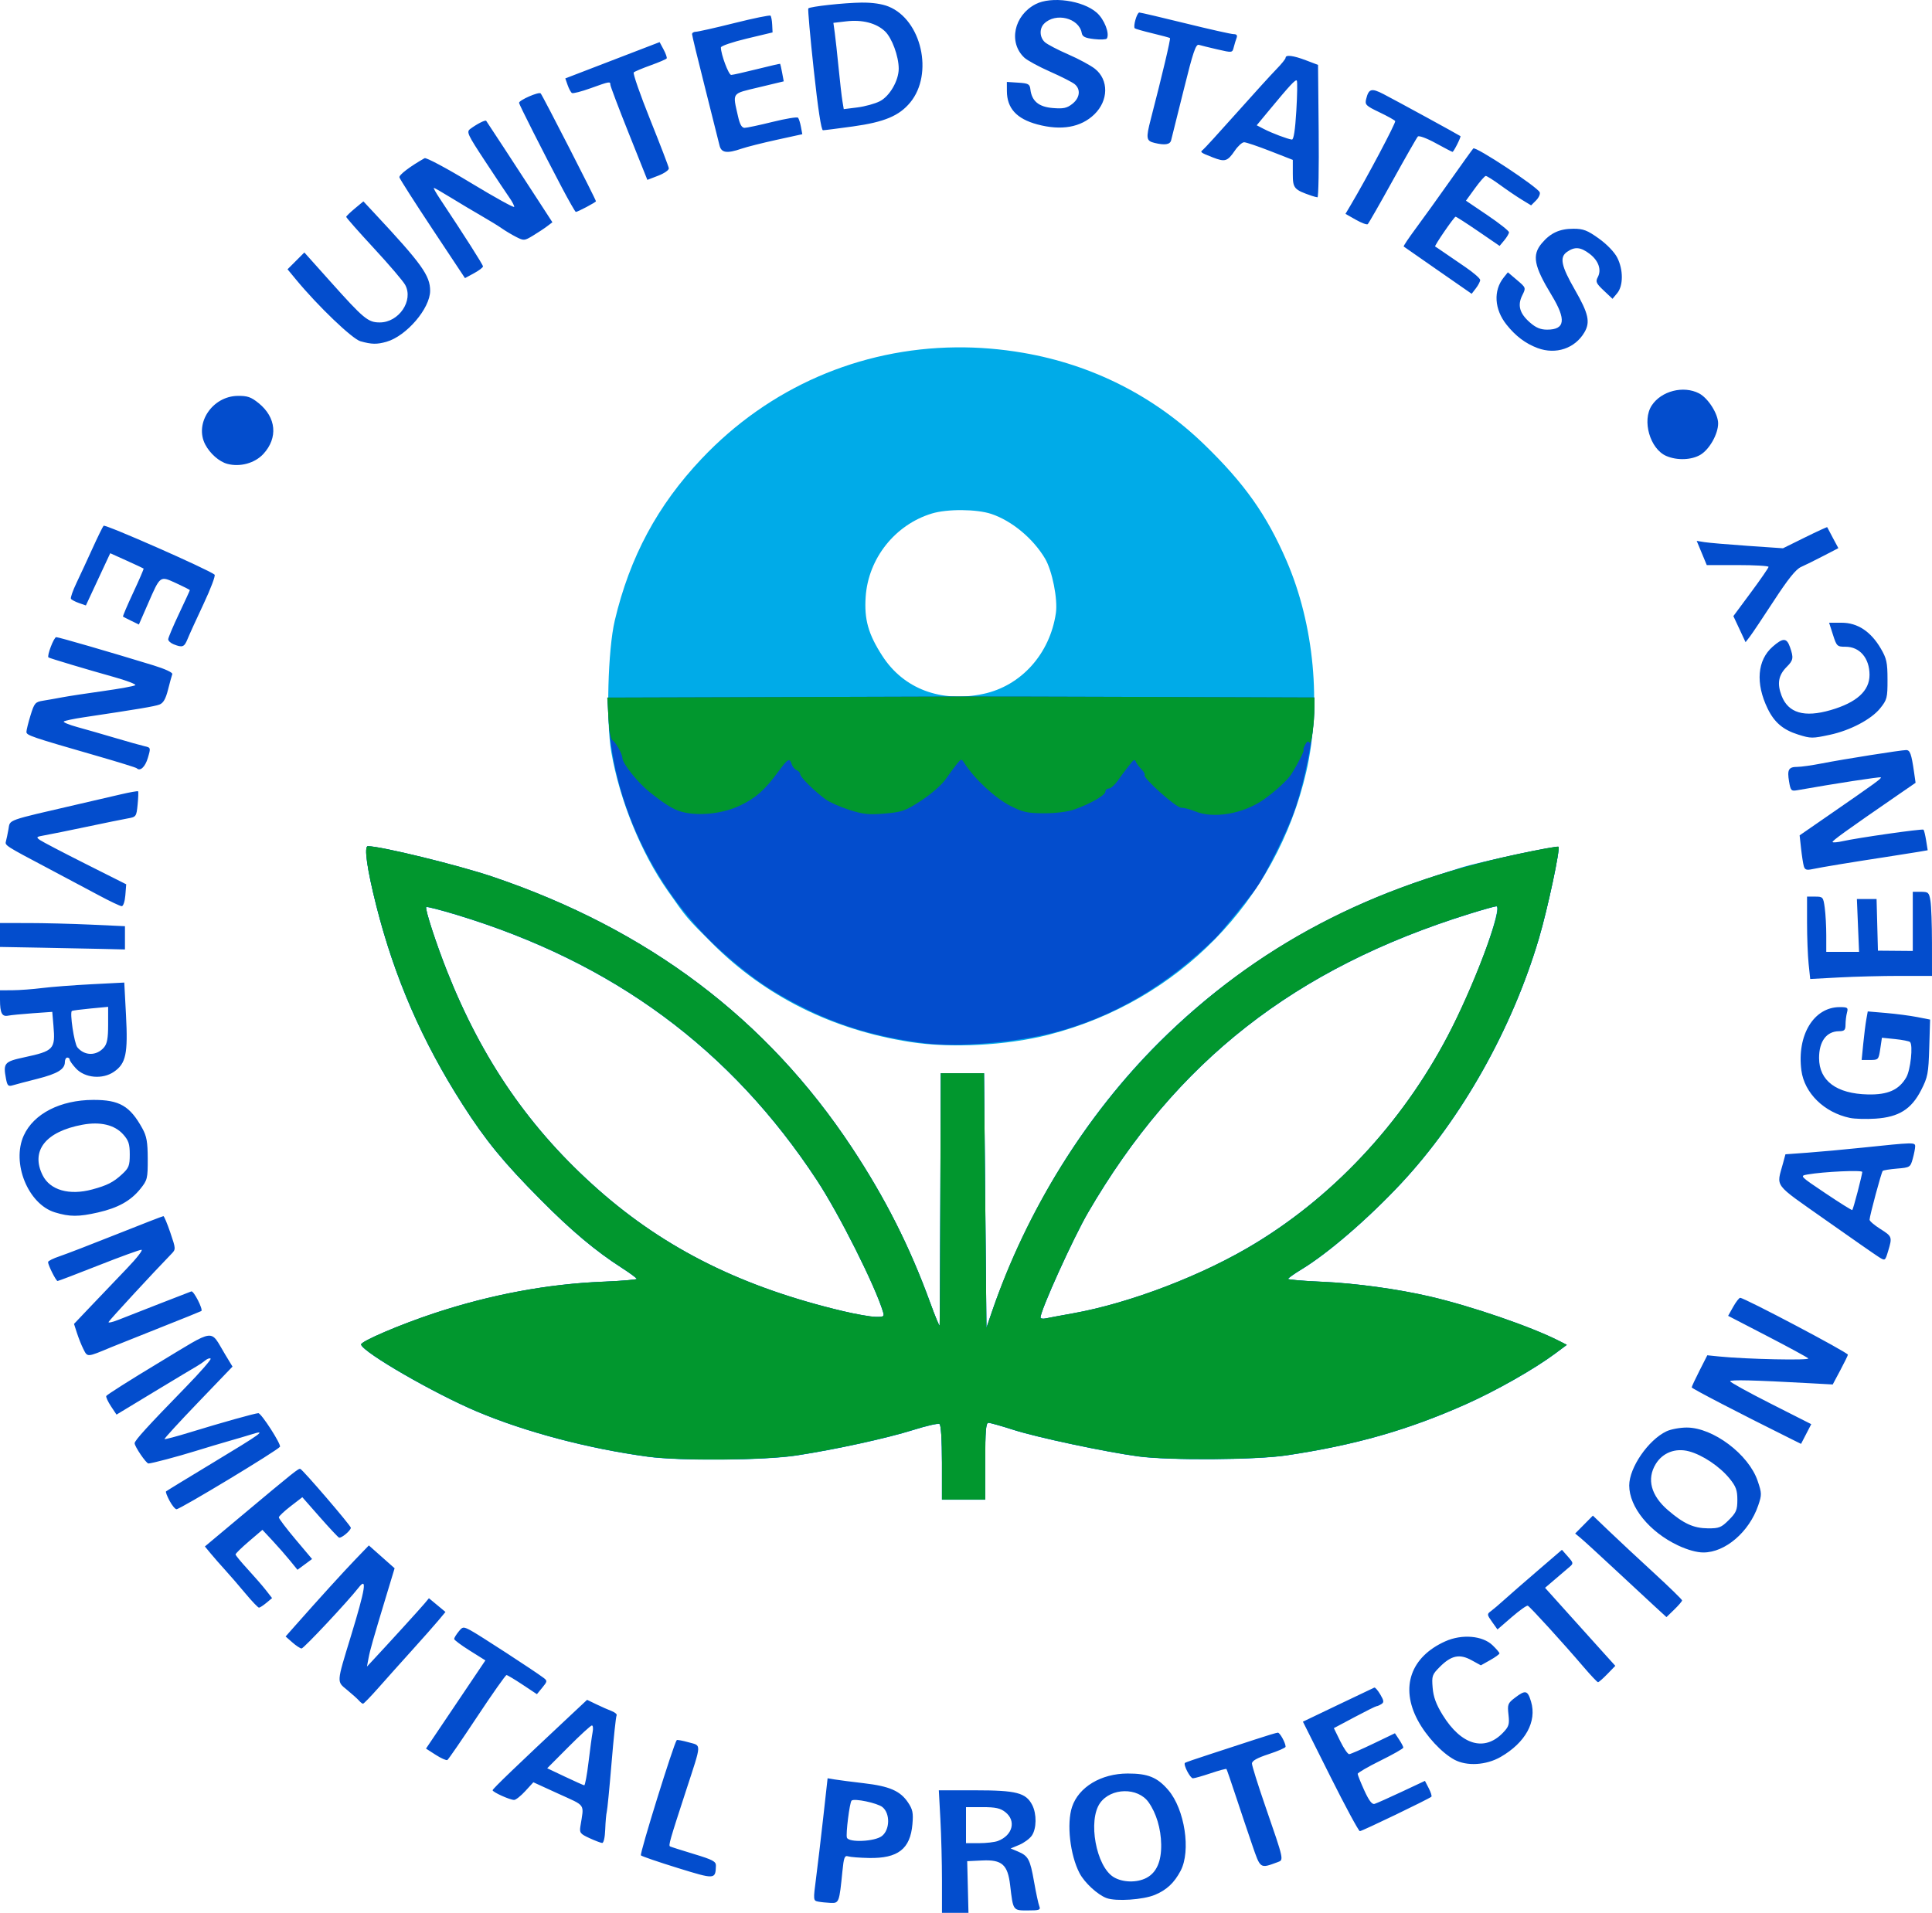 <?xml version="1.0" encoding="utf-8"?>
<!-- Generator: Adobe Illustrator 16.0.3, SVG Export Plug-In . SVG Version: 6.00 Build 0)  -->
<!DOCTYPE svg PUBLIC "-//W3C//DTD SVG 1.1//EN" "http://www.w3.org/Graphics/SVG/1.1/DTD/svg11.dtd">
<svg version="1.1" id="svg1923" xmlns:svg="http://www.w3.org/2000/svg"
	 xmlns="http://www.w3.org/2000/svg" xmlns:xlink="http://www.w3.org/1999/xlink" x="0px" y="0px" width="804px" height="796.213px"
	 viewBox="7 59.787 804 796.213" enable-background="new 7 59.787 804 796.213" xml:space="preserve">
<path id="path1994" fill="#00ABE8" d="M404.811,204.375c-40.045,0.417-77.746,16.663-105.813,46.344
	c-18.379,19.436-29.905,40.912-36.156,67.343c-2.884,12.193-3.667,41.966-1.438,54.812c3.475,20.019,12.387,41.892,23.469,57.688
	c8.047,11.471,7.662,11.05,18.625,22c22.028,22.002,50.033,35.93,82.375,40.969c17.027,2.653,40.158,1.436,57.625-3.062
	c53.863-13.87,94.64-55.548,107.094-109.406c6.434-27.826,3.314-61.272-8.219-87.906c-8.274-19.106-17.47-32.099-34.156-48.281
	c-20.813-20.185-46.618-33.262-75.375-38.219C423.441,205.036,414.051,204.278,404.811,204.375z M407.311,272.125
	c4.633,0.039,9.206,0.571,12.25,1.594c8.529,2.865,17.334,10.18,22.312,18.531c2.997,5.028,5.372,16.935,4.531,22.718
	c-2.471,16.977-14.455,30.315-30.219,33.656c-17.65,3.741-33.135-2.098-42-15.812c-5.851-9.051-7.584-15.188-6.938-24.625
	c1.097-15.999,12.25-30.009,27.562-34.656C398.007,272.561,402.678,272.085,407.311,272.125z M160.091,412.062
	c-1.682,0-0.33,9.596,3.5,24.75c7.558,29.902,19.098,56.477,35.938,82.781c9.648,15.071,16.943,23.976,32.438,39.594
	c12.856,12.958,22.841,21.347,33.781,28.375c3.424,2.2,6.245,4.294,6.25,4.625c0.005,0.332-6.413,0.866-14.25,1.188
	c-22.841,0.937-46.418,5.319-69.75,13c-14.384,4.735-31.088,11.893-30.719,13.156c0.975,3.339,30.375,20.315,48.219,27.844
	c20.208,8.526,46.181,15.401,71,18.781c13.462,1.834,48.64,1.55,62-0.5c16.287-2.498,37.694-7.177,48.719-10.656
	c5.348-1.688,10.185-2.786,10.75-2.438c0.631,0.391,1.031,6.575,1.031,16.062v15.438h9h9v-16c0-12.664,0.288-16,1.344-16
	c0.732,0,5.475,1.344,10.531,2.969c9.668,3.108,38.013,9.135,51.719,11c12.742,1.735,49.009,1.493,61.719-0.406
	c28.615-4.276,50.512-10.513,74.688-21.281c12.646-5.633,28.535-14.654,37.25-21.156l4.781-3.562l-3.281-1.656
	c-11.603-5.907-36.366-14.414-53.656-18.438c-13.455-3.131-31.126-5.571-44.844-6.156c-7.838-0.334-14.234-0.855-14.219-1.188
	c0.016-0.331,2.564-2.159,5.656-4.031c10.938-6.622,27.72-21.107,41.344-35.688c25.251-27.024,46.328-64.502,57.438-102.156
	c3.593-12.179,8.915-37.178,8.094-38c-0.576-0.575-33.129,6.305-40.062,8.469c-27.357,8.539-42.997,14.927-62.688,25.625
	c-44.392,24.119-80.195,58.614-106.531,102.656c-9.491,15.871-20.663,39.811-26.375,56.5l-2.406,7l-0.5-53l-0.5-53h-9h-9l-0.188,52
	c-0.097,28.601-0.213,52.45-0.281,53c-0.069,0.55-1.84-3.725-3.938-9.5c-8.45-23.252-18.675-43.501-32.594-64.562
	c-35.418-53.595-84.814-90.829-149.5-112.719C197.777,419.969,165.527,412.062,160.091,412.062z M629.717,437.062
	c1.261,0-0.681,7.662-5,19.625c-21.464,59.438-60.434,104.518-112.344,129.938c-18.642,9.129-41.243,16.762-58.875,19.906
	c-4.95,0.883-10.013,1.826-11.25,2.094c-1.238,0.269-2.25,0.099-2.25-0.375c0-3.011,13.608-33.066,19.781-43.688
	c36.603-62.979,86.124-101.765,158.781-124.375C624.086,438.468,629.094,437.062,629.717,437.062z M184.373,437.374
	c0.256-0.256,5.997,1.22,12.781,3.281c65.143,19.799,113.974,55.816,149.906,110.594c9.232,14.074,24.14,43.738,27.406,54.562
	c0.624,2.067,0.352,2.265-3.156,2.188c-2.1-0.046-8.087-1.106-13.312-2.344c-41.849-9.908-73.924-25.81-101.938-50.531
	c-28.338-25.009-48.327-53.88-63.031-91.031C188.397,452.391,183.743,438.004,184.373,437.374z"/>
<path id="path1992" fill="#034DCD" d="M399,842.657c0-7.339-0.294-18.813-0.653-25.5L397.692,805h15.253
	c16.997,0,20.983,1.028,23.599,6.085c1.933,3.737,1.849,9.91-0.175,12.798c-0.896,1.281-3.242,3.002-5.211,3.824l-3.58,1.496
	l2.961,1.245c4.388,1.845,5.132,3.225,6.771,12.552c0.821,4.675,1.811,9.287,2.198,10.25c0.621,1.54,0.047,1.75-4.792,1.75
	c-6.223,0-6.088,0.193-7.345-10.499c-1.008-8.573-3.397-10.69-11.623-10.299L409.5,834.5l0.264,10.75l0.265,10.75h-5.515H399
	V842.657z M422.279,826.084c6.148-2.338,7.701-8.381,3.086-12.012c-2.085-1.64-4.069-2.072-9.5-2.072H409v7.5v7.5h5.435
	C417.424,827,420.954,826.588,422.279,826.084z M347.441,851.319c-2.006-0.397-2.028-0.646-0.858-9.614
	c0.66-5.062,2.016-16.521,3.012-25.462l1.811-16.258l3.047,0.51c1.676,0.279,7.097,0.98,12.047,1.556
	c10.628,1.237,15.121,3.186,18.333,7.949c1.993,2.955,2.284,4.375,1.87,9.123c-0.898,10.293-6.008,14.265-18.067,14.042
	c-3.819-0.07-7.72-0.374-8.67-0.676c-1.479-0.47-1.823,0.423-2.401,6.231c-1.293,13.006-1.402,13.296-4.926,13.144
	C350.913,851.789,348.574,851.544,347.441,851.319z M373.977,824.052c3.38-2.597,3.525-9.417,0.256-12.063
	c-2.114-1.712-11.81-3.746-12.858-2.697c-0.813,0.812-2.469,14.023-1.933,15.42C360.257,826.832,370.993,826.345,373.977,824.052z
	 M467.5,849.863c-3.726-1.377-9.159-6.386-11.241-10.363c-3.955-7.555-5.438-20.671-3.123-27.601
	c2.766-8.274,12.097-13.874,23.146-13.89c8.452-0.012,12.355,1.58,16.907,6.898c6.843,7.994,9.486,25.338,5.121,33.592
	c-2.671,5.049-5.787,7.966-10.708,10.021C482.712,850.565,471.436,851.317,467.5,849.863z M484.033,841.483
	c4.243-2.195,6.312-6.865,6.192-13.983c-0.11-6.576-2.045-13.033-5.255-17.541c-4.457-6.26-15.605-6.085-20.17,0.316
	c-5.162,7.236-1.669,26.395,5.625,30.842C474.145,843.385,480.048,843.544,484.033,841.483z M289,837.319
	c-7.975-2.468-14.853-4.824-15.283-5.236c-0.615-0.589,13.625-46.417,14.906-47.971c0.176-0.214,2.397,0.193,4.936,0.904
	c5.45,1.525,5.534-0.126-1.025,19.983c-6.83,20.939-7.41,22.964-6.686,23.358c0.359,0.196,4.815,1.616,9.902,3.156
	c7.895,2.391,9.24,3.107,9.18,4.893C304.738,842.127,304.571,842.137,289,837.319z M528.107,827.733
	c-1.747-5.078-4.808-14.184-6.803-20.233s-3.755-11.162-3.91-11.36s-3.095,0.589-6.533,1.75c-3.438,1.16-6.783,2.11-7.435,2.11
	c-1.147,0-4.087-5.7-3.312-6.423c0.212-0.197,4.885-1.812,10.385-3.588s13.911-4.525,18.691-6.109
	c4.779-1.584,9.095-2.88,9.589-2.88c0.866,0,3.22,4.286,3.22,5.864c0,0.424-3.15,1.804-7,3.065c-4.889,1.604-7,2.79-7,3.936
	c0,0.902,2.483,8.839,5.52,17.638c7.885,22.853,7.792,22.434,5.164,23.4C531.303,837.62,531.569,837.8,528.107,827.733z
	 M252.28,824.891c-3.816-1.755-4.175-2.225-3.75-4.915c1.527-9.663,2.492-8.229-9.099-13.53l-10.472-4.791l-3.364,3.673
	c-1.851,2.021-3.94,3.673-4.644,3.673c-1.775,0-8.951-3.239-8.951-4.04c0-0.571,10.157-10.333,32.909-31.626l6.409-5.998
	l3.854,1.861c2.12,1.024,5,2.299,6.401,2.831c1.401,0.532,2.309,1.352,2.019,1.821c-0.29,0.469-1.232,9.357-2.094,19.752
	s-1.759,19.573-1.995,20.398s-0.522,4.088-0.637,7.25c-0.123,3.382-0.653,5.715-1.288,5.666
	C256.985,826.869,254.601,825.958,252.28,824.891z M251.917,793.25c0.641-5.362,1.407-10.987,1.703-12.5s0.156-2.75-0.312-2.75
	s-4.842,4.01-9.72,8.911l-8.87,8.911l7.391,3.502c4.065,1.926,7.672,3.541,8.017,3.589S251.277,798.612,251.917,793.25z
	 M560.607,799.215l-11.4-22.785l14.541-6.965c7.998-3.831,14.826-7.082,15.176-7.225c0.349-0.143,1.464,1.146,2.479,2.864
	c1.529,2.589,1.61,3.273,0.472,3.994c-0.756,0.479-1.661,0.878-2.011,0.886c-0.351,0.009-4.495,2.067-9.21,4.576l-8.572,4.561
	l2.668,5.439c1.467,2.991,3.137,5.418,3.709,5.392c0.573-0.025,5.092-1.994,10.042-4.374l9-4.326l1.743,2.624
	c0.959,1.443,1.747,2.949,1.75,3.346c0.004,0.397-4.269,2.83-9.493,5.407c-5.225,2.576-9.5,5.062-9.5,5.524
	c0,0.463,1.237,3.562,2.75,6.89c1.905,4.191,3.211,5.916,4.25,5.615c0.825-0.239,5.885-2.494,11.243-5.011l9.743-4.575l1.58,3.057
	c0.87,1.682,1.367,3.271,1.106,3.531c-0.857,0.857-28.843,14.34-29.765,14.34C572.413,822,566.878,811.747,560.607,799.215z
	 M612.235,792.25c-5.286-2.861-11.713-9.793-15.273-16.473c-7.312-13.717-2.887-26.336,11.497-32.792
	c6.894-3.094,15.467-2.389,19.647,1.616c1.592,1.525,2.894,3.056,2.894,3.401s-1.74,1.606-3.867,2.803l-3.868,2.173l-3.925-2.149
	c-4.943-2.708-8.383-1.986-13.121,2.752c-3.245,3.245-3.436,3.795-3.025,8.741c0.319,3.842,1.455,6.926,4.17,11.326
	c7.748,12.553,17.428,15.398,25.107,7.382c2.462-2.569,2.738-3.479,2.284-7.517c-0.481-4.266-0.289-4.768,2.708-7.053
	c4.38-3.341,5.257-3.127,6.682,1.626c2.488,8.307-2.333,17.083-12.645,23.017C625.481,794.567,617.404,795.048,612.235,792.25z
	 M188.343,790.251l-4.066-2.614l12.358-18.356l12.358-18.356l-6.497-4.074c-3.573-2.24-6.497-4.423-6.497-4.851
	s0.814-1.783,1.81-3.013c1.745-2.154,1.924-2.176,4.987-0.591c2.996,1.549,26.707,16.98,30.423,19.8
	c1.608,1.22,1.573,1.484-0.532,4.048l-2.252,2.743l-5.968-3.965c-3.282-2.181-6.288-3.978-6.68-3.993s-5.914,7.826-12.272,17.427
	c-6.358,9.6-11.908,17.669-12.333,17.932C192.757,792.65,190.579,791.688,188.343,790.251z M156.374,767.637
	c-0.619-0.707-2.836-2.696-4.928-4.42c-4.383-3.613-4.449-2.646,1.527-22.217c6.131-20.08,6.922-25.085,3.208-20.307
	c-4.396,5.656-22.798,25.292-23.682,25.27c-0.55-0.015-2.27-1.144-3.822-2.509l-2.823-2.482l3.823-4.328
	c9.879-11.186,20.304-22.659,25.315-27.86l5.507-5.717l5.358,4.755l5.358,4.754l-3.166,10.463
	c-5.927,19.59-7.031,23.46-7.688,26.962l-0.657,3.5l2.396-2.566c6.305-6.752,19.895-21.677,21.545-23.66l1.852-2.227l3.442,2.857
	l3.442,2.858l-2.942,3.529c-1.618,1.941-6.542,7.513-10.942,12.381s-10.675,11.883-13.945,15.589s-6.195,6.721-6.5,6.7
	C157.75,768.941,156.994,768.345,156.374,767.637z M665.962,753.6c-8.422-9.868-22.261-25.061-23.171-25.438
	c-0.449-0.186-3.473,1.963-6.719,4.775l-5.9,5.112l-2.254-3.166c-2.137-3-2.162-3.232-0.479-4.463
	c0.977-0.715,3.418-2.789,5.425-4.609c2.006-1.821,8.258-7.274,13.893-12.117l10.244-8.805l2.469,2.805
	c2.342,2.661,2.378,2.883,0.699,4.306c-0.974,0.825-3.664,3.122-5.979,5.105l-4.211,3.604l10.689,11.896
	c5.88,6.542,12.457,13.849,14.617,16.237l3.927,4.343l-3.302,3.407c-1.816,1.874-3.569,3.407-3.895,3.407
	S668.966,757.12,665.962,753.6z M695.5,728.319c-2.75-2.521-10.279-9.509-16.73-15.526c-6.452-6.018-12.752-11.782-14-12.812
	l-2.27-1.87l3.687-3.726l3.687-3.726l6.813,6.522c3.747,3.588,12.101,11.38,18.563,17.315S707,725.587,707,725.949
	s-1.463,2.075-3.25,3.808l-3.25,3.148L695.5,728.319z M109.105,723.031c-2.732-3.283-6.524-7.67-8.427-9.75
	c-1.902-2.08-4.574-5.131-5.938-6.781l-2.479-3l14.931-12.5c22.494-18.832,24.065-20.085,24.796-19.781
	c1.184,0.492,21.011,23.599,21.011,24.486c0,1.165-3.976,4.482-4.917,4.103c-0.418-0.169-4.024-4.021-8.014-8.559l-7.253-8.25
	l-4.866,3.75c-2.676,2.063-4.885,4.146-4.908,4.629c-0.023,0.482,3.078,4.583,6.891,9.111l6.934,8.233l-3.035,2.243l-3.035,2.244
	l-3.132-3.855c-1.722-2.12-5.005-5.861-7.294-8.315l-4.163-4.46l-5.604,4.788c-3.083,2.633-5.593,5.09-5.58,5.46
	c0.013,0.37,2.301,3.147,5.084,6.173c2.783,3.025,6.199,6.961,7.591,8.746l2.531,3.246l-2.366,1.971
	c-1.301,1.084-2.687,1.985-3.079,2.004C114.394,728.985,111.837,726.314,109.105,723.031z M705.255,703.044
	C693.415,697.442,685,687.086,685,678.113c0-7.424,7.926-18.952,15.502-22.547c1.814-0.861,5.607-1.566,8.428-1.566
	c10.937,0,25.753,11.137,29.506,22.179c1.75,5.149,1.766,5.781,0.255,10.218c-3.77,11.062-13.717,19.604-22.826,19.603
	C713.107,705.999,709.2,704.91,705.255,703.044z M726.467,692.467c3.074-3.075,3.533-4.164,3.533-8.392
	c0-3.995-0.578-5.569-3.25-8.856c-4.082-5.022-11.261-9.831-16.908-11.328c-5.604-1.484-10.924,0.556-13.816,5.299
	c-3.807,6.245-1.987,13.104,5.095,19.207c6.509,5.609,10.68,7.509,16.597,7.56C722.383,695.995,723.307,695.627,726.467,692.467z
	 M77.567,684.494c-1.039-1.929-1.704-3.688-1.478-3.909s8.736-5.429,18.911-11.571c21.544-13.007,23.252-14.267,16.399-12.095
	c-1.595,0.505-5.6,1.687-8.899,2.625s-9.6,2.823-14,4.188c-7.556,2.343-18.147,5.154-19.714,5.232
	c-0.919,0.045-5.795-7.107-5.757-8.447c0.033-1.159,5.474-7.132,21.232-23.305c6.048-6.209,10.725-11.561,10.393-11.893
	c-0.333-0.333-1.339,0.004-2.236,0.748s-2.471,1.821-3.498,2.393s-8.97,5.34-17.651,10.596l-15.785,9.558l-2.282-3.437
	c-1.255-1.891-2.151-3.823-1.992-4.295s9.935-6.67,21.722-13.773c24.371-14.688,21.259-14.291,27.76-3.543l3.065,5.067
	L89.44,643.545c-7.874,8.202-14.162,15.066-13.973,15.256s4.999-1.088,10.688-2.839c12.835-3.948,27.014-7.923,28.347-7.945
	c1.23-0.021,9.607,12.997,8.998,13.982C122.586,663.479,81.989,688,80.454,688C79.904,688,78.605,686.422,77.567,684.494z
	 M399,668.559c0-9.486-0.396-15.686-1.027-16.075c-0.564-0.35-5.402,0.746-10.75,2.434c-11.024,3.479-32.436,8.165-48.723,10.663
	c-13.359,2.05-48.538,2.333-62,0.499c-24.819-3.38-50.792-10.248-71-18.774c-17.844-7.528-47.248-24.508-48.223-27.846
	c-0.37-1.265,16.339-8.416,30.723-13.151c23.332-7.681,46.909-12.081,69.75-13.018c7.837-0.321,14.246-0.855,14.241-1.187
	c-0.005-0.332-2.811-2.403-6.235-4.604c-10.94-7.028-20.926-15.416-33.782-28.375c-15.495-15.618-22.812-24.55-32.46-39.621
	c-16.839-26.306-28.365-52.859-35.922-82.762c-3.83-15.154-5.189-24.742-3.507-24.742c5.436,0,37.695,7.897,51.916,12.71
	c64.686,21.89,114.075,59.132,149.494,112.728c13.918,21.062,24.139,41.311,32.589,64.562c2.099,5.775,3.875,10.05,3.947,9.5
	c0.073-0.55,0.208-24.4,0.301-53l0.169-52h9h9l0.5,53l0.5,53l2.396-7c14.302-41.783,38.903-81.331,69.604-111.891
	c40.255-40.068,88.057-65.207,148.795-78.248c9.236-1.983,17.005-3.395,17.264-3.136c0.822,0.822-4.509,25.834-8.103,38.013
	c-11.109,37.654-32.185,75.144-57.437,102.169c-13.623,14.58-30.404,29.066-41.342,35.689c-3.092,1.872-5.634,3.675-5.649,4.007
	c-0.016,0.331,6.384,0.876,14.222,1.211c13.718,0.585,31.384,3,44.838,6.131c17.291,4.023,42.071,12.542,53.674,18.449l3.262,1.661
	l-4.762,3.553c-8.714,6.502-24.615,15.535-37.262,21.168c-24.175,10.769-46.064,17.007-74.681,21.284
	c-12.71,1.899-48.997,2.134-61.739,0.399c-13.706-1.866-42.052-7.897-51.72-11.005c-5.057-1.625-9.794-2.955-10.527-2.955
	c-1.055,0-1.333,3.335-1.333,16v16h-9h-9V668.559z M453.5,606.456c23.881-4.265,54.471-16.03,76.222-29.317
	c34.055-20.804,62.979-52.61,81.563-89.693C621.92,466.225,632.6,437,629.72,437c-0.619,0-5.647,1.407-11.173,3.126
	c-72.656,22.61-122.166,61.394-158.77,124.374C453.605,575.12,440,605.166,440,608.177c0,0.474,1.013,0.642,2.25,0.374
	S448.55,607.341,453.5,606.456z M374.456,605.75c-3.267-10.824-18.157-40.488-27.389-54.562
	c-35.932-54.777-84.759-90.803-149.902-110.602c-6.785-2.062-12.545-3.539-12.802-3.283c-0.63,0.63,4.04,15.02,8.672,26.722
	c14.704,37.151,34.696,66.022,63.035,91.031c28.013,24.722,60.081,40.618,101.93,50.526c5.225,1.237,11.218,2.287,13.317,2.333
	C374.825,607.993,375.08,607.817,374.456,605.75z M752,658.562c-21.066-10.46-41-20.808-41-21.282c0-0.317,1.461-3.453,3.247-6.969
	l3.247-6.393l5.003,0.507c11.204,1.136,37.974,1.699,37.003,0.779c-0.55-0.521-8.277-4.718-17.171-9.326l-16.171-8.378l2.104-3.75
	c1.158-2.062,2.467-3.75,2.907-3.75c1.753,0,44.83,22.755,44.83,23.68c0,0.297-1.421,3.207-3.158,6.465l-3.157,5.926l-9.593-0.528
	c-23.316-1.284-33.092-1.522-33.087-0.81c0.003,0.422,7.597,4.613,16.875,9.313l16.869,8.546l-2.124,4.103l-2.125,4.103L752,658.562
	z M41.659,621.25c-0.765-1.513-1.947-4.469-2.626-6.57l-1.234-3.82l7.298-7.68c4.014-4.224,10.646-11.167,14.736-15.43
	s6.804-7.75,6.03-7.75c-0.773,0-8.812,2.925-17.862,6.5S31.28,593,30.958,593c-0.649,0-3.958-6.59-3.958-7.882
	c0-0.448,2.138-1.526,4.75-2.396c2.612-0.87,13.291-4.988,23.73-9.152c10.439-4.163,19.225-7.57,19.523-7.57
	c0.299,0,1.598,3.098,2.887,6.884c2.289,6.723,2.3,6.928,0.477,8.8c-7.426,7.628-25.928,27.686-26.192,28.395
	c-0.179,0.48,1.846-0.003,4.5-1.074c2.654-1.07,10.225-4.037,16.825-6.593c6.6-2.555,12.503-4.843,13.119-5.085
	c0.96-0.377,4.98,7.491,4.173,8.168c-0.161,0.135-7.942,3.277-17.292,6.983c-9.35,3.707-18.35,7.302-20,7.99
	C42.996,624.849,43.465,624.817,41.659,621.25z M788.955,583.082c-1.399-0.87-11.449-7.867-22.332-15.549
	c-22.022-15.545-20.37-13.33-17.605-23.6l0.99-3.676l9.246-0.673c5.085-0.369,15.321-1.308,22.746-2.085
	c21.462-2.247,22.001-2.26,21.994-0.526c-0.003,0.84-0.459,3.158-1.013,5.153c-0.979,3.521-1.169,3.641-6.493,4.082
	c-3.018,0.251-5.717,0.686-5.998,0.967c-0.559,0.56-5.442,18.703-5.47,20.324c-0.009,0.55,2.007,2.279,4.481,3.842
	c4.941,3.122,5.018,3.341,3.232,9.24C791.507,584.64,791.485,584.654,788.955,583.082z M780.06,555.84
	c1.048-4.037,1.914-7.739,1.923-8.227c0.018-0.868-16.107-0.125-22.792,1.05c-3.295,0.579-3.264,0.612,7.5,7.836
	c5.945,3.989,10.956,7.125,11.136,6.968S779.011,559.877,780.06,555.84z M29.819,564.42c-11.158-3.434-18.101-20.599-12.933-31.976
	c4.129-9.091,15.22-14.778,28.907-14.825c10.917-0.037,15.286,2.5,20.458,11.881c1.789,3.244,2.209,5.635,2.227,12.654
	c0.021,8.194-0.142,8.857-3.073,12.5c-4.002,4.973-9.276,7.914-17.602,9.815C39.699,566.321,35.962,566.311,29.819,564.42z
	 M45.384,554.89c6.193-1.67,8.791-2.99,12.366-6.286c2.879-2.654,3.25-3.599,3.25-8.284c0-4.357-0.484-5.828-2.75-8.357
	c-3.556-3.969-9.514-5.384-16.911-4.017C25.967,530.787,19.655,538.799,24.751,549C27.845,555.192,35.821,557.469,45.384,554.89z
	 M776.813,525.113c-10.685-2.254-18.928-10.333-20.167-19.767C754.723,490.695,761.79,479,772.567,479
	c3.313,0,3.608,0.216,3.062,2.25c-0.331,1.237-0.608,3.487-0.616,5c-0.012,2.322-0.441,2.755-2.764,2.782
	c-5.174,0.06-8.252,4.223-8.246,11.152c0.008,9.486,7.254,14.883,20.36,15.163c8.263,0.177,12.869-1.871,15.905-7.069
	c1.802-3.085,2.913-13.42,1.586-14.753c-0.354-0.356-3.131-0.904-6.169-1.219l-5.524-0.569l-0.694,4.631
	c-0.676,4.502-0.794,4.632-4.22,4.632h-3.524l0.666-6.75c0.366-3.713,0.938-8.26,1.27-10.105l0.603-3.354l7.619,0.65
	c4.19,0.358,10.027,1.122,12.972,1.697l5.353,1.047l-0.353,11.729c-0.322,10.708-0.615,12.242-3.368,17.624
	c-4.077,7.972-9.295,11.238-18.984,11.885C783.65,525.68,778.841,525.541,776.813,525.113z M9.472,508.7
	c-1.199-6.389-0.646-7.033,7.541-8.795c12.414-2.672,13.062-3.371,12.229-13.168l-0.491-5.764l-8.125,0.576
	c-4.469,0.316-9.091,0.769-10.271,1.006C7.817,483.064,7,481.448,7,475.918V472l5.25-0.031c2.888-0.017,8.4-0.427,12.25-0.912
	s13.124-1.197,20.609-1.582l13.609-0.701l0.715,13.499c0.855,16.137-0.012,20.215-5.029,23.652
	c-4.755,3.259-12.084,2.603-15.808-1.415c-1.428-1.541-2.597-3.187-2.597-3.656c0-0.469-0.45-0.854-1-0.854s-1,0.83-1,1.845
	c0,3.02-3.038,4.871-11.5,7.011c-4.4,1.112-8.984,2.32-10.186,2.684C10.424,512.11,10.04,511.727,9.472,508.7z M50.25,495.803
	c1.329-1.537,1.75-3.816,1.75-9.474v-7.45l-7.25,0.689c-3.987,0.38-7.51,0.835-7.827,1.013c-0.988,0.554,0.961,13.573,2.268,15.148
	C42.191,499.345,47.159,499.377,50.25,495.803z M391.675,494.016c-19.133-2.424-34.525-6.919-49.965-14.59
	c-13.373-6.645-22.528-12.927-34.438-23.632c-27.014-24.28-44.798-60.398-46.935-95.322l-0.631-10.312l67.897-0.2
	c37.343-0.109,73.297-0.22,79.897-0.243c6.6-0.024,42.263,0.057,79.25,0.179l67.25,0.222l-0.02,4.691
	c-0.044,10.431-4.076,30.793-8.557,43.215c-1.368,3.791-4.723,11.3-7.454,16.685c-4.474,8.819-5.847,11.29-8.186,14.737
	c-2.16,3.186-14.577,18.422-16.75,20.555c-20.373,19.998-42.846,33.219-67.225,39.547
	C429.326,493.825,405.622,495.782,391.675,494.016z M759.657,460.998c-0.361-3.46-0.657-11.176-0.657-17.145V433h3.364
	c3.244,0,3.387,0.166,4,4.64c0.35,2.552,0.636,7.727,0.636,11.5V456h6.825h6.824l-0.453-11l-0.453-11h4.095h4.095l0.283,10.75
	l0.284,10.75l7.25,0.06l7.25,0.06v-12.31V431h3.369c3.116,0,3.416,0.281,3.989,3.75c0.341,2.062,0.624,9.938,0.631,17.5L811,466
	h-13.343c-7.339,0-18.743,0.29-25.343,0.646l-11.999,0.645L759.657,460.998z M23.75,454.252L7,453.951v-4.976V444l11.75,0.004
	c6.462,0.002,18.163,0.297,26,0.655L59,445.312v4.844V455l-9.25-0.225C44.663,454.652,32.962,454.417,23.75,454.252z M48,432.396
	c-4.675-2.514-14.118-7.538-20.984-11.164C9.237,411.842,8.981,411.678,9.463,410c0.237-0.825,0.718-3.126,1.069-5.113
	c0.715-4.041-1.219-3.351,28.968-10.332c6.05-1.399,14.074-3.26,17.831-4.135c3.757-0.875,6.97-1.44,7.14-1.256
	c0.17,0.185,0.081,2.658-0.199,5.497c-0.496,5.024-0.605,5.178-4.141,5.798c-1.997,0.351-9.707,1.922-17.131,3.49
	c-7.425,1.569-15.244,3.153-17.375,3.521c-3.542,0.61-3.713,0.78-2,1.977c1.031,0.721,9.53,5.161,18.887,9.869l17.012,8.559
	l-0.363,4.563c-0.205,2.573-0.864,4.556-1.512,4.546C57.017,436.974,52.675,434.91,48,432.396z M757.66,420.354
	c-0.298-1.02-0.812-4.329-1.145-7.354l-0.604-5.5l11.575-8c20.228-13.981,22.625-15.722,22.215-16.133
	c-0.32-0.319-18.994,2.553-34.847,5.36c-2.424,0.43-2.703,0.128-3.332-3.593c-0.844-4.995-0.207-6.135,3.43-6.135
	c1.559,0,6.145-0.648,10.19-1.441c8.932-1.749,32.993-5.559,35.112-5.559c1.608,0,2.184,1.602,3.259,9.06l0.656,4.561l-6.835,4.709
	c-22.192,15.292-28.112,19.561-27.699,19.973c0.253,0.254,2.126,0.087,4.162-0.37c6.397-1.437,33.211-5.256,33.672-4.796
	c0.241,0.242,0.731,2.269,1.089,4.504l0.649,4.064l-3.854,0.667c-2.12,0.366-8.13,1.317-13.354,2.112
	c-13.887,2.113-27.05,4.283-30.649,5.053C758.8,422.082,758.099,421.857,757.66,420.354z M63.895,379.562
	c-0.279-0.278-7.682-2.575-16.451-5.104C19.981,366.541,18,365.867,18,364.442c0-0.75,0.767-3.853,1.704-6.896
	c1.581-5.133,1.96-5.573,5.25-6.1c1.951-0.312,5.571-0.952,8.046-1.421c2.475-0.47,10.125-1.637,17-2.595s12.86-2.054,13.299-2.436
	c0.44-0.383-3.61-1.928-9-3.434c-11.212-3.134-26.646-7.756-27.119-8.121C26.422,332.855,29.42,325,30.402,325
	c1.027,0,22.233,6.153,40.403,11.724c4.869,1.493,8.134,3.008,7.893,3.661c-0.227,0.613-1.024,3.526-1.772,6.473
	c-0.985,3.885-1.967,5.588-3.572,6.198c-2.005,0.762-8.827,1.91-31.523,5.304c-4.218,0.631-7.943,1.42-8.277,1.754
	c-0.334,0.334,2.217,1.381,5.669,2.326c3.453,0.944,10.552,2.985,15.777,4.535s10.691,3.087,12.146,3.415
	c2.612,0.589,2.63,0.652,1.391,4.854C67.419,379.034,65.32,380.987,63.895,379.562z M755.34,365.565
	c-6.308-1.973-9.955-5.075-12.747-10.84c-5.092-10.511-4.315-20.128,2.076-25.739c4.324-3.797,5.865-3.763,7.233,0.163
	c1.563,4.484,1.402,5.455-1.361,8.219c-3.455,3.454-4.077,6.938-2.146,11.997c2.759,7.225,9.455,9.188,20.446,5.992
	c10.809-3.143,16.158-7.99,16.158-14.646c0-6.953-4.048-11.712-9.962-11.712c-3.508,0-3.722-0.203-5.255-5l-1.6-5h5.258
	c6.562,0,12.098,3.65,16.229,10.701c2.447,4.177,2.806,5.821,2.816,12.947c0.012,7.642-0.186,8.408-3.084,12.007
	c-3.676,4.562-12.414,9.163-20.846,10.974C761.201,367.209,760.585,367.205,755.34,365.565z M79.25,327.969
	c-1.237-0.497-2.25-1.43-2.25-2.071s2.025-5.44,4.5-10.666c2.475-5.225,4.5-9.631,4.5-9.792s-2.558-1.464-5.685-2.896
	c-6.816-3.121-6.563-3.305-11.752,8.579l-3.766,8.622l-3.148-1.526c-1.731-0.84-3.287-1.634-3.457-1.765
	c-0.17-0.13,1.746-4.633,4.256-10.006c2.511-5.373,4.449-9.873,4.308-10s-3.322-1.615-7.069-3.306l-6.813-3.074l-5.066,10.869
	l-5.066,10.869l-2.872-1.001c-1.58-0.551-3.086-1.349-3.348-1.771c-0.262-0.424,0.787-3.417,2.33-6.652s4.544-9.707,6.667-14.381
	c2.124-4.675,4.188-8.89,4.588-9.367c0.621-0.741,43.931,18.346,46.196,20.359c0.441,0.392-1.61,5.842-4.559,12.11
	s-5.952,12.86-6.674,14.647C83.693,329.159,82.932,329.449,79.25,327.969z M730.881,321.668l-2.539-5.426l7.309-9.871
	c4.021-5.429,7.318-10.208,7.33-10.621c0.011-0.413-5.771-0.75-12.848-0.75h-12.866l-2.094-5.038l-2.094-5.038l3.211,0.524
	c1.766,0.288,9.844,0.981,17.951,1.542l14.741,1.018l9.156-4.523c5.036-2.488,9.202-4.402,9.259-4.254s1.122,2.171,2.369,4.496
	l2.267,4.227l-6.267,3.252c-3.446,1.789-7.616,3.85-9.267,4.581c-2.133,0.945-5.392,4.999-11.271,14.021
	c-4.55,6.98-9.067,13.727-10.04,14.989l-1.77,2.298L730.881,321.668z M101.575,252.862c-3.348-0.896-7.206-4.288-9.17-8.062
	c-4.574-8.792,2.939-20.069,13.476-20.226c4.088-0.061,5.587,0.458,8.775,3.036c7.312,5.916,8.105,14.407,1.971,21.101
	C113.072,252.589,106.91,254.289,101.575,252.862z M700.4,249.572c-6.759-2.942-10.147-14.73-6.038-21.002
	c3.965-6.052,13.179-8.411,19.692-5.042c3.763,1.946,7.945,8.522,7.945,12.492c0,4.391-3.555,10.738-7.29,13.016
	C710.994,251.301,704.897,251.53,700.4,249.572z M646.885,204.673c-5.027-1.87-9.191-5.01-12.965-9.775
	c-5.062-6.392-5.525-14.139-1.168-19.583l1.748-2.185l3.784,3.213c3.77,3.202,3.778,3.225,2.213,6.363
	c-2.07,4.149-1.128,7.533,3.144,11.283c2.514,2.208,4.434,3.011,7.194,3.011c7.506,0,8.039-4.155,1.845-14.374
	c-7.378-12.17-8.22-16.643-4.061-21.585c3.612-4.293,7.423-6.041,13.168-6.041c4.117,0,5.782,0.641,10.562,4.064
	c3.354,2.402,6.487,5.657,7.662,7.96c2.562,5.021,2.552,11.72-0.023,14.81l-1.944,2.334l-3.638-3.433
	c-3.176-2.995-3.493-3.704-2.498-5.563c1.65-3.084,0.33-6.888-3.371-9.711c-3.769-2.875-6.197-3.088-9.424-0.828
	c-3.197,2.239-2.453,5.805,3.305,15.835c5.646,9.836,6.438,13.385,3.938,17.652C662.432,204.823,654.48,207.5,646.885,204.673z
	 M157,201.835c-3.403-0.958-17.678-14.628-26.78-25.647l-3.562-4.312l3.5-3.499l3.499-3.5l10.825,12.101
	C158.41,192.55,160.162,194,165.042,194c7.96,0,14.12-9.103,10.575-15.628c-0.857-1.58-6.748-8.477-13.088-15.328
	c-6.341-6.851-11.496-12.701-11.457-13c0.04-0.299,1.666-1.87,3.613-3.491l3.541-2.947l4.637,4.968
	C182.504,169.615,186,174.489,186,180.827c0,7.321-9.849,18.835-18.146,21.215C163.861,203.187,161.657,203.145,157,201.835z
	 M605.466,172.375c-7.681-5.338-14.125-9.827-14.319-9.977s2.088-3.562,5.072-7.585c2.985-4.022,9.396-12.938,14.246-19.813
	s9.19-12.913,9.644-13.417c0.913-1.014,26.804,16.075,27.65,18.25c0.285,0.733-0.404,2.256-1.533,3.385l-2.052,2.052l-3.837-2.332
	c-2.11-1.283-6.181-4.044-9.044-6.135c-2.864-2.092-5.564-3.79-6-3.774c-0.437,0.017-2.468,2.34-4.514,5.163l-3.722,5.134
	l8.972,6.072c4.934,3.339,8.956,6.528,8.938,7.087c-0.019,0.558-0.905,2.061-1.971,3.339l-1.938,2.325l-8.87-6.075
	c-4.878-3.341-9.129-6.075-9.446-6.075c-0.603,0-8.986,12.21-8.514,12.399c0.149,0.059,1.621,1.043,3.271,2.188
	s5.812,3.994,9.25,6.334s6.24,4.778,6.228,5.417c-0.012,0.639-0.814,2.192-1.784,3.452l-1.762,2.29L605.466,172.375z M187,155.198
	c-7.425-11.2-13.628-20.915-13.786-21.588c-0.235-1.007,4.379-4.521,10.474-7.978c0.655-0.371,9.289,4.237,19.25,10.276
	c9.934,6.022,18.062,10.513,18.062,9.98c0-0.533-0.859-2.188-1.908-3.679c-1.05-1.49-5.57-8.27-10.044-15.067
	c-7.56-11.482-8.009-12.452-6.342-13.694c2.755-2.053,6.254-3.833,6.619-3.367c0.377,0.482,12.505,19.039,21.45,32.822l6.104,9.404
	l-2.189,1.661c-1.204,0.914-3.854,2.667-5.89,3.897c-3.566,2.154-3.821,2.174-7,0.55c-1.814-0.927-4.495-2.526-5.956-3.553
	c-1.46-1.026-5.286-3.376-8.5-5.222c-3.214-1.845-8.873-5.22-12.576-7.499c-3.703-2.279-6.95-4.144-7.216-4.144
	c-0.266,0,0.787,1.913,2.34,4.25c10.606,15.958,18.107,27.743,18.1,28.437c-0.004,0.447-1.692,1.727-3.75,2.843l-3.742,2.03
	L187,155.198z M571.209,151.243l-4.291-2.438l2.169-3.652c6.711-11.301,18.915-34.34,18.524-34.972
	c-0.251-0.406-3.216-2.058-6.59-3.669c-5.6-2.677-6.078-3.152-5.506-5.471c1.076-4.365,2.197-4.684,7.266-2.065
	c5.117,2.643,31.558,17.089,31.973,17.469c0.342,0.312-2.794,6.557-3.293,6.557c-0.216,0-3.364-1.634-6.996-3.63
	c-3.723-2.046-6.966-3.246-7.433-2.75c-0.456,0.484-5.18,8.755-10.497,18.38c-5.318,9.625-9.977,17.766-10.352,18.091
	C575.808,153.416,573.569,152.584,571.209,151.243z M240.771,137.75C232.854,122.729,223,103.236,223,102.596
	c0-1.125,8.264-4.73,9.003-3.927C232.807,99.542,255,142.86,255,143.557c0,0.42-7.582,4.443-8.374,4.443
	C246.377,148,243.742,143.388,240.771,137.75z M553,141.332c-7.52-2.56-8-3.113-8-9.207v-5.782l-9.392-3.671
	c-5.165-2.019-10.057-3.671-10.871-3.671c-0.813,0-2.55,1.568-3.858,3.484c-3.074,4.502-4.074,4.812-9.158,2.833
	c-5.104-1.986-5.435-2.233-4.182-3.122c0.539-0.383,6.791-7.221,13.893-15.196c7.103-7.975,14.635-16.258,16.74-18.406
	c2.105-2.148,3.828-4.286,3.828-4.75c0-1.367,3.15-0.975,8.5,1.056l5,1.898l0.266,27.601c0.146,15.18-0.078,27.565-0.5,27.521
	C554.845,141.877,553.825,141.612,553,141.332z M546.464,105.925c0.396-6.641,0.481-12.313,0.19-12.605
	c-0.552-0.551-2.811,1.879-11.523,12.398l-5.152,6.219l3.012,1.558c3.363,1.739,9.911,4.209,11.631,4.388
	C545.359,117.96,545.989,113.872,546.464,105.925z M268.698,115.39C264.464,104.792,261,95.645,261,95.061
	c0-1.457-0.317-1.4-8.211,1.447c-3.824,1.379-7.322,2.28-7.772,2.001c-0.451-0.278-1.257-1.762-1.792-3.297l-0.973-2.791
	l19.625-7.552l19.625-7.551l1.655,3.09c0.91,1.699,1.486,3.362,1.281,3.695c-0.206,0.333-3.2,1.62-6.655,2.861
	s-6.626,2.574-7.049,2.963c-0.422,0.389,2.653,9.227,6.833,19.64s7.676,19.529,7.768,20.259c0.091,0.73-1.882,2.115-4.386,3.079
	l-4.553,1.751L268.698,115.39z M306.408,120.25c-0.347-1.513-3.056-12.311-6.019-23.996C297.425,84.569,295,74.557,295,74.004
	S295.715,73,296.589,73s8.096-1.628,16.048-3.619c7.953-1.99,14.705-3.373,15.006-3.072c0.301,0.3,0.617,1.993,0.702,3.761
	l0.155,3.214l-10.75,2.57C311.837,77.267,307,78.921,307,79.53c0,2.886,3.216,11.467,4.289,11.444
	c0.667-0.014,5.486-1.095,10.711-2.403c5.225-1.308,9.572-2.309,9.661-2.225c0.088,0.084,0.461,1.761,0.828,3.726l0.667,3.573
	l-10.328,2.478c-11.587,2.78-10.982,1.936-8.695,12.127c0.746,3.32,1.563,4.75,2.719,4.75c0.909,0,6.142-1.112,11.63-2.471
	c5.487-1.358,10.264-2.146,10.615-1.75c0.351,0.396,0.896,2.104,1.21,3.795l0.572,3.074l-10.69,2.342
	c-5.879,1.288-12.434,2.942-14.566,3.675C309.456,123.789,307.137,123.433,306.408,120.25z M487.5,119.287
	c-3.517-0.846-3.683-1.873-1.6-9.908c4.773-18.417,8.333-33.474,7.979-33.753c-0.209-0.165-3.493-1.049-7.299-1.965
	c-3.805-0.916-7.11-1.857-7.345-2.092c-0.768-0.768,0.898-6.569,1.887-6.569c0.53,0,9.177,2.025,19.216,4.5
	c10.038,2.475,19.066,4.5,20.063,4.5c1.246,0,1.621,0.497,1.2,1.593c-0.336,0.876-0.871,2.628-1.188,3.893
	c-0.574,2.287-0.609,2.292-6.745,0.877c-3.394-0.782-6.878-1.639-7.745-1.905c-1.292-0.396-2.43,2.976-6.335,18.78
	c-2.617,10.594-4.977,20.05-5.241,21.012C493.873,119.973,491.711,120.3,487.5,119.287z M345.645,88.871
	c-1.496-13.821-2.515-25.333-2.266-25.583c0.792-0.792,14.853-2.33,22.121-2.419c4.493-0.055,8.53,0.533,11.273,1.641
	c13.74,5.552,18.823,28.033,9.026,39.919c-4.604,5.585-10.774,8.173-23.804,9.985c-6.278,0.873-11.914,1.587-12.523,1.587
	C348.763,114,347.385,104.958,345.645,88.871z M373.134,101.932c4.096-2.09,7.866-8.591,7.866-13.566
	c0-5.142-2.829-12.829-5.727-15.563c-3.629-3.424-9.442-4.918-16.092-4.136l-5.364,0.63l0.564,4.102
	c0.311,2.256,1.03,8.827,1.599,14.602c0.569,5.775,1.286,12.011,1.592,13.857l0.558,3.357l5.674-0.708
	C366.926,104.115,371.124,102.957,373.134,101.932z M438.668,111.566c-8.606-2.313-12.626-6.719-12.653-13.871L426,93.891
	l4.75,0.305c4.223,0.271,4.783,0.582,5.048,2.805c0.581,4.873,3.47,7.275,9.325,7.755c4.428,0.363,5.862,0.058,8.127-1.729
	c3.148-2.486,3.58-6.018,1-8.188c-0.963-0.81-5.575-3.161-10.25-5.224s-9.499-4.687-10.721-5.83
	c-6.728-6.294-4.339-17.599,4.707-22.277c6.537-3.38,19.607-1.559,25.417,3.542c3.149,2.765,5.476,8.72,4.208,10.771
	c-0.268,0.432-2.646,0.537-5.287,0.233c-3.773-0.435-4.88-0.981-5.166-2.553c-1.138-6.241-10.872-8.644-15.652-3.863
	c-2.047,2.047-1.896,5.7,0.318,7.705c1.004,0.908,5.383,3.199,9.731,5.089c4.349,1.891,9.358,4.596,11.132,6.011
	c5.763,4.599,5.645,13.197-0.262,18.933C456.822,112.817,448.672,114.255,438.668,111.566z"/>
<path id="path1990" fill="#01972E" d="M399,668.559c0-9.486-0.396-15.686-1.027-16.075c-0.564-0.35-5.402,0.746-10.75,2.434
	c-11.024,3.479-32.436,8.165-48.723,10.663c-13.359,2.05-48.538,2.333-62,0.499c-24.819-3.38-50.792-10.248-71-18.774
	c-17.844-7.528-47.248-24.508-48.223-27.846c-0.37-1.265,16.339-8.416,30.723-13.151c23.332-7.681,46.909-12.081,69.75-13.018
	c7.837-0.321,14.246-0.855,14.241-1.187c-0.005-0.332-2.811-2.403-6.235-4.604c-10.94-7.028-20.926-15.416-33.782-28.375
	c-15.495-15.618-22.812-24.55-32.46-39.621c-16.839-26.306-28.365-52.859-35.922-82.762c-3.83-15.154-5.189-24.742-3.507-24.742
	c5.436,0,37.695,7.897,51.916,12.71c64.686,21.89,114.075,59.132,149.494,112.728c13.918,21.062,24.139,41.311,32.589,64.562
	c2.099,5.775,3.875,10.05,3.947,9.5c0.073-0.55,0.208-24.4,0.301-53l0.169-52h9h9l0.5,53l0.5,53l2.396-7
	c14.302-41.783,38.903-81.331,69.604-111.891c40.255-40.068,88.057-65.207,148.795-78.248c9.236-1.983,17.005-3.395,17.264-3.136
	c0.822,0.822-4.509,25.834-8.103,38.013c-11.109,37.654-32.185,75.144-57.437,102.169c-13.623,14.58-30.404,29.066-41.342,35.689
	c-3.092,1.872-5.634,3.675-5.649,4.007c-0.016,0.331,6.384,0.876,14.222,1.211c13.718,0.585,31.384,3,44.838,6.131
	c17.291,4.023,42.071,12.542,53.674,18.449l3.262,1.661l-4.762,3.553c-8.714,6.502-24.615,15.535-37.262,21.168
	c-24.175,10.769-46.064,17.007-74.681,21.284c-12.71,1.899-48.997,2.134-61.739,0.399c-13.706-1.866-42.052-7.897-51.72-11.005
	c-5.057-1.625-9.794-2.955-10.527-2.955c-1.055,0-1.333,3.335-1.333,16v16h-9h-9V668.559z M453.5,606.456
	c23.881-4.265,54.471-16.03,76.222-29.317c34.055-20.804,62.979-52.61,81.563-89.693C621.92,466.225,632.6,437,629.72,437
	c-0.619,0-5.647,1.407-11.173,3.126c-72.656,22.61-122.166,61.394-158.77,124.374C453.605,575.12,440,605.166,440,608.177
	c0,0.474,1.013,0.642,2.25,0.374S448.55,607.341,453.5,606.456z M374.456,605.75c-3.267-10.824-18.157-40.488-27.389-54.562
	c-35.932-54.777-84.759-90.803-149.902-110.602c-6.785-2.062-12.545-3.539-12.802-3.283c-0.63,0.63,4.04,15.02,8.672,26.722
	c14.704,37.151,34.696,66.022,63.035,91.031c28.013,24.722,60.081,40.618,101.93,50.526c5.225,1.237,11.218,2.287,13.317,2.333
	C374.825,607.993,375.08,607.817,374.456,605.75z M292.5,398.113c-4.431-0.829-7.658-2.663-15.156-8.613
	C272.502,385.657,266,377.516,266,375.295c0-1.635-2.716-6.502-4.109-7.362c-0.766-0.474-1.411-4.018-1.687-9.27l-0.446-8.503
	l67.871-0.2c37.329-0.11,73.271-0.22,79.871-0.243c6.6-0.024,42.263,0.057,79.25,0.179l67.25,0.222v3.795
	c0,6.82-1.282,16.25-2.042,15.02c-0.519-0.84-1.088-0.559-1.886,0.934c-0.629,1.174-0.893,2.135-0.587,2.135
	c0.499,0-2.395,5.728-4.995,9.886c-1.578,2.524-6.771,7.318-11.592,10.701c-8.503,5.967-20.918,8.104-28.553,4.913
	c-1.975-0.825-4.574-1.5-5.776-1.5c-2.175,0-16.268-12.636-15.239-13.664c0.277-0.276-0.303-1.309-1.288-2.294
	s-2.045-2.411-2.354-3.167c-0.434-1.062-0.91-0.919-2.091,0.625c-0.841,1.1-1.894,2.45-2.34,3s-1.842,2.463-3.103,4.25
	c-1.26,1.787-2.935,3.25-3.723,3.25c-0.787,0-1.432,0.592-1.432,1.314c0,1.49-6.303,5.098-13,7.44
	c-2.674,0.936-7.746,1.566-12.5,1.555c-6.916-0.016-8.812-0.432-14-3.066c-6.398-3.25-14.908-11.159-19.214-17.855
	c-1.176-1.828-1.271-1.819-3,0.295c-0.982,1.2-3.091,4.065-4.686,6.367c-1.65,2.383-6.031,6.229-10.17,8.932
	c-6.619,4.321-7.978,4.808-15.168,5.436c-6.662,0.581-8.983,0.343-14.83-1.524c-3.813-1.218-8.282-3.211-9.932-4.43
	c-4.733-3.496-10.5-9.223-10.5-10.427c0-0.604-0.658-1.352-1.462-1.66s-1.734-1.419-2.067-2.469
	c-0.875-2.758-1.572-2.389-5.43,2.874c-5.675,7.742-9.394,11.077-15.832,14.195C308.595,398.181,299.544,399.431,292.5,398.113z"/>
</svg>
